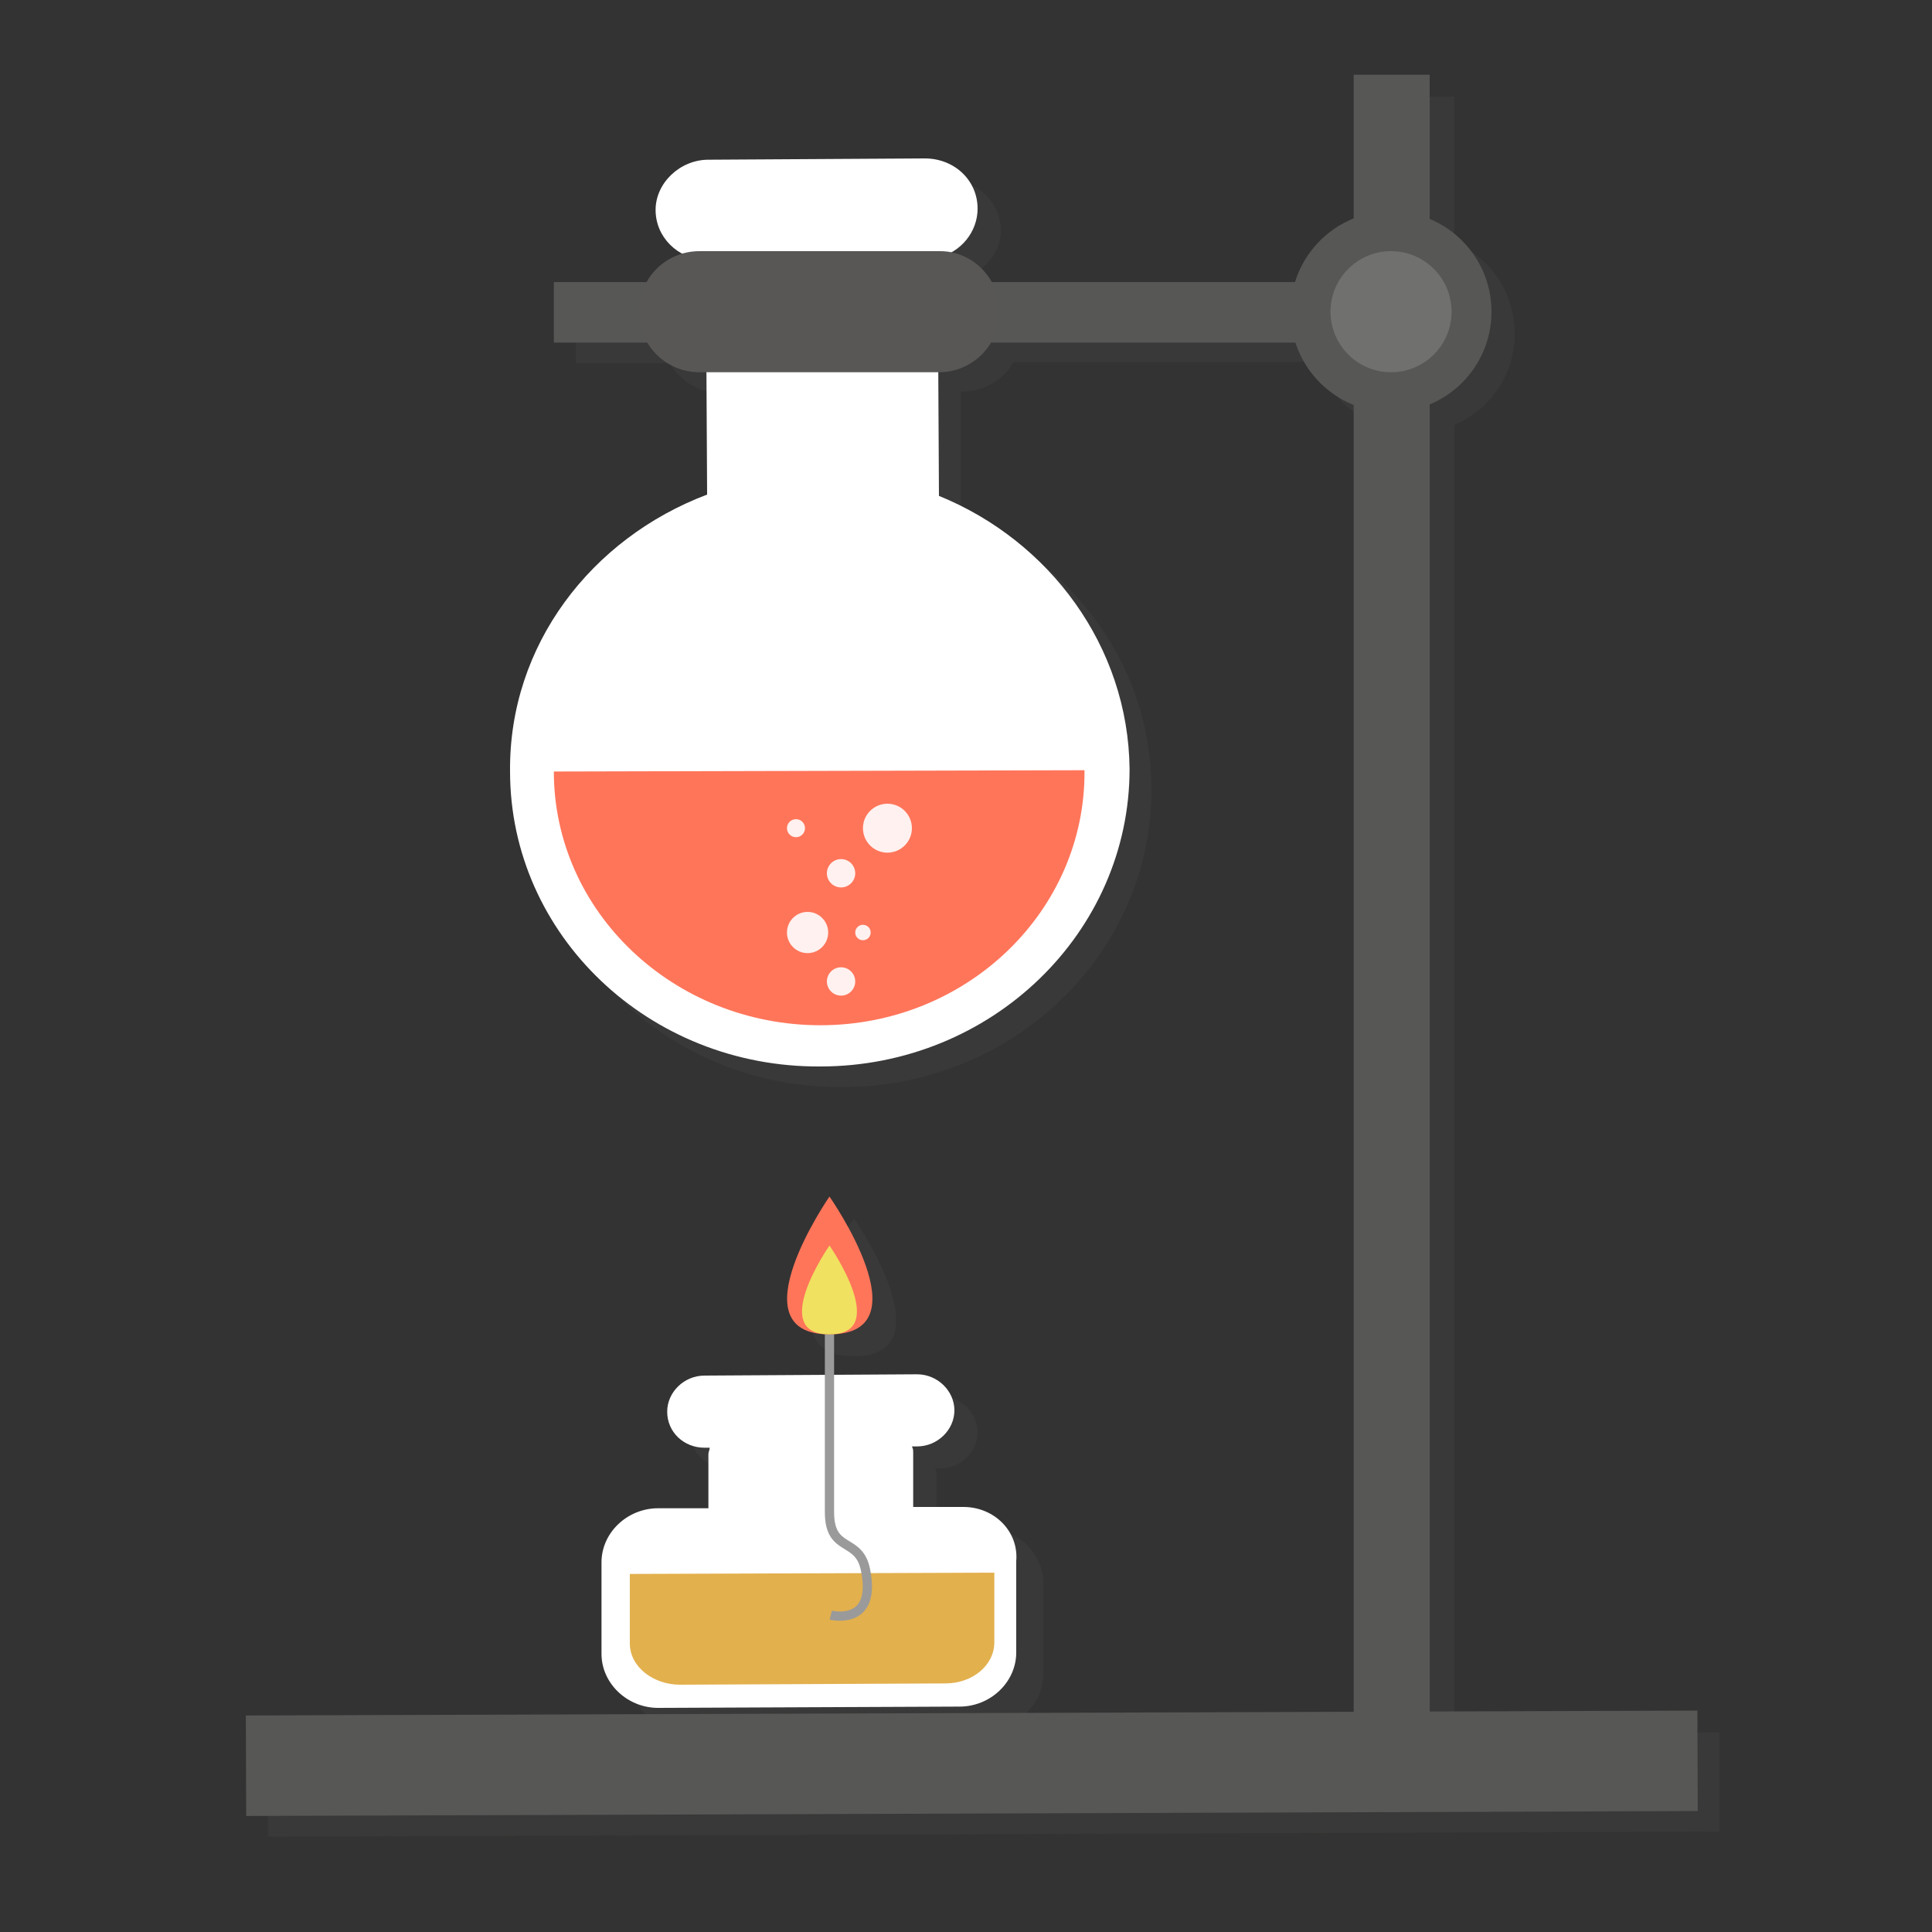 <?xml version="1.0" encoding="utf-8"?>
<!-- Generator: Adobe Illustrator 21.0.0, SVG Export Plug-In . SVG Version: 6.00 Build 0)  -->
<svg version="1.1" id="Layer_1" xmlns="http://www.w3.org/2000/svg" xmlns:xlink="http://www.w3.org/1999/xlink" x="0px" y="0px"
	 viewBox="0 0 150 150" style="enable-background:new 0 0 150 150;" xml:space="preserve">
<rect x="0" y="0" width="150" height="150" fill="#333333" stroke="none"/>
<style type="text/css">
	.st0{opacity:0.1;fill:url(#SVGID_1_);}
	.st1{opacity:0.1;fill:url(#SVGID_2_);}
	.st2{opacity:0.1;fill:url(#SVGID_3_);}
	.st3{opacity:0.1;fill:url(#SVGID_4_);}
	.st4{opacity:0.1;}
	.st5{fill:#70706E;}
	.st6{fill:#FFFFFF;}
	.st7{fill:#E2B04D;}
	.st8{fill:none;stroke:#9A9A9A;stroke-width:0.717;stroke-miterlimit:10;}
	.st9{fill:#FF755A;}
	.st10{fill:#F0E160;}
	.st11{opacity:0.9;fill:#FFFFFF;}
	.st12{fill:#575756;}
	.st13{fill:#585756;}
</style>
<linearGradient id="SVGID_1_" gradientUnits="userSpaceOnUse" x1="72.719" y1="70.766" x2="216.118" y2="70.766">
	<stop  offset="0" style="stop-color:#1D1D1B"/>
	<stop  offset="8.962709e-02" style="stop-color:#1D1D1B;stop-opacity:0.91"/>
	<stop  offset="1" style="stop-color:#1D1D1B;stop-opacity:0"/>
</linearGradient>
<line class="st0" x1="216.1" y1="129.5" x2="72.7" y2="12"/>
<linearGradient id="SVGID_2_" gradientUnits="userSpaceOnUse" x1="40.825" y1="121.864" x2="192.259" y2="121.864">
	<stop  offset="0" style="stop-color:#1D1D1B"/>
	<stop  offset="8.962709e-02" style="stop-color:#1D1D1B;stop-opacity:0.91"/>
	<stop  offset="1" style="stop-color:#1D1D1B;stop-opacity:0"/>
</linearGradient>
<line class="st1" x1="40.8" y1="67.1" x2="192.3" y2="176.7"/>
<linearGradient id="SVGID_3_" gradientUnits="userSpaceOnUse" x1="71.235" y1="167.47" x2="239" y2="167.47">
	<stop  offset="0" style="stop-color:#1D1D1B"/>
	<stop  offset="8.962709e-02" style="stop-color:#1D1D1B;stop-opacity:0.91"/>
	<stop  offset="1" style="stop-color:#1D1D1B;stop-opacity:0"/>
</linearGradient>
<line class="st2" x1="239" y1="228.2" x2="71.2" y2="106.7"/>
<linearGradient id="SVGID_4_" gradientUnits="userSpaceOnUse" x1="47.436" y1="190.183" x2="219.501" y2="190.183">
	<stop  offset="0" style="stop-color:#1D1D1B"/>
	<stop  offset="8.962709e-02" style="stop-color:#1D1D1B;stop-opacity:0.91"/>
	<stop  offset="1" style="stop-color:#1D1D1B;stop-opacity:0"/>
</linearGradient>
<line class="st3" x1="47.4" y1="129.4" x2="219.5" y2="250.9"/>
<g>
	<g class="st4">
		<path class="st5" d="M48.8,123l0,7.1c0,2.3,2,4.2,4.4,4.2l23.4-0.1c2.4,0,4.4-1.9,4.4-4.2l0-7.1c0-2.3-2-4.2-4.4-4.2l-3.9,0l0-4.2
			c0-0.2,0-0.3-0.1-0.5l0.4,0c1.6,0,2.9-1.3,2.9-2.8c0-1.5-1.3-2.8-2.9-2.8l-6.8,0l0-3.1l0,3.1l-9.7,0c-1.6,0-2.9,1.3-2.9,2.8
			c0,1.6,1.3,2.8,2.9,2.8l0.4,0c0,0.2-0.1,0.3-0.1,0.5l0,4.2l-3.9,0C50.7,118.8,48.8,120.7,48.8,123z"/>
		<path class="st5" d="M66.3,94.6c0,0-7.4,10.7,0,10.7h0l0,0c0.2,0,0.3,0,0.4,0C73.4,104.8,66.3,94.6,66.3,94.6z"/>
		<path class="st5" d="M133.5,134.5l-20.6,0.1V33c2.8-1.2,4.7-3.9,4.7-7.1c0-3.2-1.9-5.9-4.7-7.1V7.5H107v11.2
			c-2.2,0.9-3.8,2.6-4.6,4.9H78.8c-0.7-1.2-1.9-2-3.3-2.3c1.3-0.7,2.2-1.9,2.2-3.4c0-2.2-1.8-3.9-4.1-3.9L56.8,14
			c-2.2,0-4.1,1.8-4.1,3.9c0,1.5,0.9,2.8,2.2,3.4c-1.2,0.3-2.2,1.1-2.9,2.2h-7.3v4.7h7.3c0.8,1.4,2.3,2.3,4,2.3h0.6l0,9.5
			c-9,3.4-15.4,11.7-15.3,21.5c0,12.7,10.8,23,24.1,22.9c13.3,0,24-10.4,24-23.1c0-9.6-6.1-17.7-14.8-21.2l0-9.7h0.1
			c1.7,0,3.2-0.9,4-2.3h23.6c0.7,2.2,2.4,4,4.6,4.9v101.5l-86.1,0.3l0,7.8l112.7-0.4L133.5,134.5z"/>
	</g>
	<g>
		<g>
			<path class="st6" d="M74.8,117l-3.9,0l0-4.2c0-0.2,0-0.3-0.1-0.5l0.4,0c1.6,0,2.9-1.3,2.9-2.8c0-1.5-1.3-2.8-2.9-2.8l-16.5,0.1
				c-1.6,0-2.9,1.3-2.9,2.8c0,1.6,1.3,2.8,2.9,2.8l0.4,0c0,0.2-0.1,0.3-0.1,0.5l0,4.2l-3.9,0c-2.4,0-4.4,1.9-4.4,4.2l0,7.1
				c0,2.3,2,4.2,4.4,4.2l23.4-0.1c2.4,0,4.4-1.9,4.4-4.2l0-7.1C79.1,118.9,77.2,117,74.8,117"/>
			<g>
				<path class="st7" d="M77.2,122.1l0,5.4c0,1.8-1.7,3.2-3.8,3.2l-20.6,0.1c-2.1,0-3.9-1.4-3.9-3.2l0-5.4"/>
				<g>
					<path class="st8" d="M64.5,125.4c0,0,3.6,0.9,2.7-3.5c-0.5-2.6-2.8-1.3-2.8-4.5l0-13.8"/>
					<g>
						<path class="st9" d="M64.4,92.9c0,0-7.4,10.7,0,10.7C71.9,103.6,64.4,92.9,64.4,92.9z"/>
						<path class="st10" d="M64.4,96.7c0,0-4.8,6.9,0,6.9C69.2,103.6,64.4,96.7,64.4,96.7z"/>
					</g>
				</g>
			</g>
		</g>
		<g>
			<path class="st6" d="M72.9,38.5L72.8,20c1.8-0.4,3.1-2,3.1-3.8c0-2.2-1.8-3.9-4.1-3.9L55,12.4c-2.2,0-4.1,1.8-4.1,3.9
				c0,2.1,1.7,3.8,3.9,3.9l0.1,18.2c-9,3.4-15.4,11.7-15.3,21.5c0,12.7,10.8,23,24.1,22.9c13.3,0,24-10.4,24-23.1
				C87.6,50.2,81.5,42,72.9,38.5"/>
			<g>
				<g>
					<path class="st9" d="M43,59.9c0,10.9,9.3,19.7,20.7,19.7c11.4,0,20.6-8.9,20.5-19.8L43,59.9z"/>
				</g>
				<g>
					<circle class="st11" cx="62.7" cy="72.4" r="1.6"/>
					<circle class="st11" cx="68.9" cy="64.3" r="1.9"/>
					<circle class="st11" cx="65.3" cy="67.8" r="1.1"/>
					<circle class="st11" cx="67" cy="72.4" r="0.6"/>
					<circle class="st11" cx="65.3" cy="76.2" r="1.1"/>
					<circle class="st11" cx="61.8" cy="64.3" r="0.7"/>
				</g>
			</g>
		</g>
		<g>
			
				<rect x="19.1" y="133" transform="matrix(1 -3.382780e-03 3.382780e-03 1 -0.463 0.256)" class="st12" width="112.7" height="7.8"/>
			<g>
				<g>
					<rect x="43" y="21.9" class="st12" width="62.6" height="4.7"/>
					<path class="st13" d="M77.6,24.2c0,2.6-2.1,4.7-4.7,4.7H54.3c-2.6,0-4.7-2.1-4.7-4.7l0,0c0-2.6,2.1-4.7,4.7-4.7H73
						C75.5,19.5,77.6,21.6,77.6,24.2L77.6,24.2z"/>
				</g>
				<g>
					<rect x="105.1" y="5.8" class="st12" width="5.9" height="131.2"/>
					<g>
						<circle class="st12" cx="108" cy="24.2" r="7.8"/>
						<circle class="st5" cx="108" cy="24.2" r="4.7"/>
					</g>
				</g>
			</g>
		</g>
	</g>
</g>
</svg>
